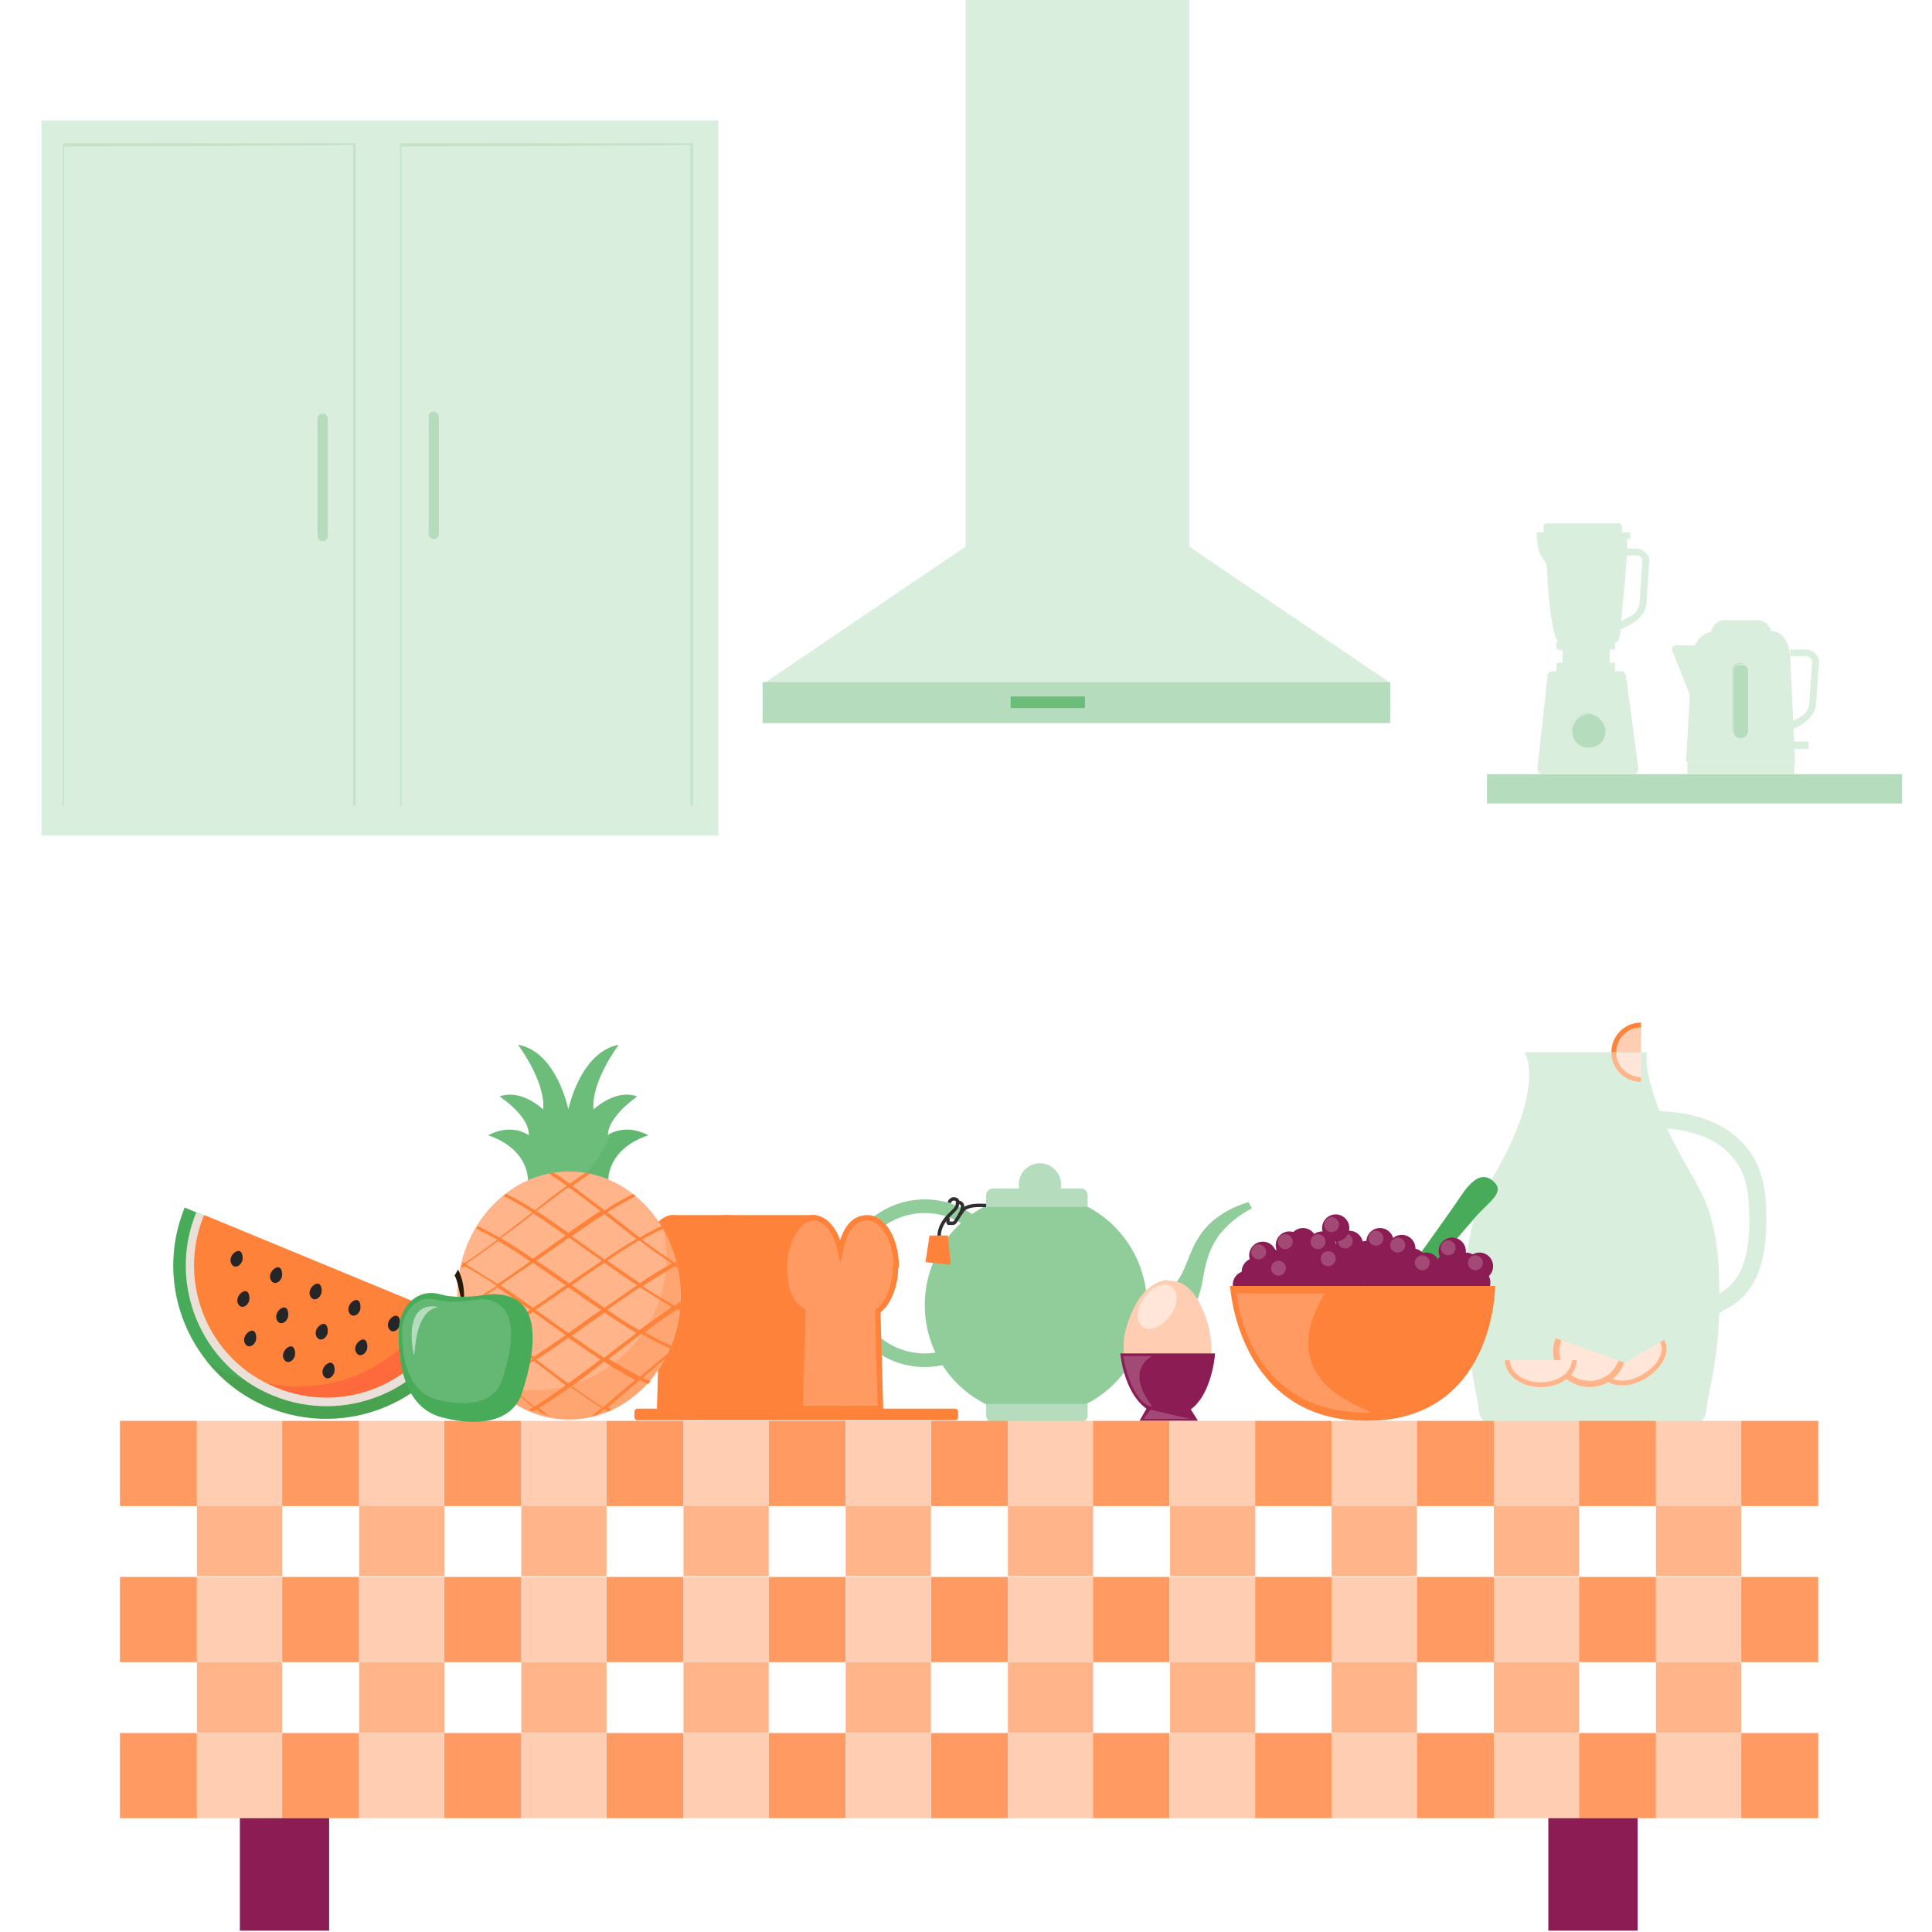 <svg xmlns="http://www.w3.org/2000/svg" viewBox="0 0 283.5 283.5"><defs><style>.st0,.st3{fill:none}.st7{opacity:.3}.st12{fill:#ffcdb1}.st18,.st3{stroke-miterlimit:10}.st18{stroke:#ff823b}.st19{fill:#a24976}.st21{fill:#daeede}.st23{fill:#6cbc7a}.st24,.st25{fill:#8b1c54}.st25{fill-rule:evenodd}.st28{fill:#47ab59}.st29{fill:#ffb489}.st30{fill:#ff9b62}.st18{stroke-width:.8px}.st32{fill:#ffe6d8}.st33{fill:#91cd9b}.st3{stroke:#2f2f2f;stroke-width:.5px}.st35{fill:#b5ddbd}.st18,.st36{fill:#ff823b}</style></defs><g style="isolation:isolate"><g id="keuken"><circle cx="152" cy="191.5" r="16.3" class="st33"/><path d="M145.8 174.4h12.8c.6 0 1 .5 1 1v1.7h-14.9v-1.7c0-.6.5-1 1-1z" class="st35"/><circle cx="135.7" cy="188.3" r="11.3" fill="none" stroke="#91cd9b" stroke-miterlimit="10" stroke-width="2"/><circle cx="152.6" cy="173.8" r="3.1" class="st35"/><path d="M158 188.9c7.9 1.5 12.3 1.7 14.1-.1 2.5-2.6 2.1-6.3 5.8-9.6 1.9-1.6 3.9-2.4 5.3-2.8l.5.9c-1.3.7-3.1 1.8-4.7 3.8-3 4-1.9 7.5-3.8 10.5-1.4 2.2-4.6 4.5-12.7 4.6" class="st33"/><path d="M140.5 176.4c1.6.1.2 2.1-.2 2.7-.1.2-.3.4-.4.4h-.7s-.1-.1-.1-.2v-.6" class="st3"/><path d="M137.8 181.4c0-1.1.6-2.2 1.4-3l.8-.8c.3-.3.5-.6.5-1v-.4s-.1-.2-.2-.2c-.4-.2-.9 0-1 .5" class="st3"/><path d="m135.8 185.2 3.7.4-.4-4.3h-2.7z" class="st36"/><path d="M140.8 178.3c.2-.3.6-.9.8-1 .6-.3 1.2-.5 3.1-.4" class="st3"/><path d="M158.5 208.7h-12.8c-.6 0-1-.5-1-1V206h14.9v1.7c0 .6-.5 1-1 1z" class="st35"/><path d="M93.5 206.7h46.6c.3 0 .5.2.5.5v.7c0 .3-.2.5-.5.5H93.5c-.2 0-.4-.2-.4-.4v-.9c0-.2.2-.4.4-.4" class="st36"/><path d="M110.9 185.8c0-3.9-1.9-7.1-4.2-7.1s-3.4 2-4 4.8c-.6-2.8-2.1-4.8-4-4.8s-4.2 3.2-4.2 7.1 1.1 5.6 2.7 6.6l-.4 14.3h11.8l-.4-14.3c1.5-1.1 2.6-3.6 2.6-6.5z" class="st18"/><path d="M119.4 178.7H98.8v27.9h21.6z" class="st18"/><path fill="#ff9b62" stroke="#ff823b" stroke-miterlimit="10" stroke-width=".8" d="M131.5 185.8c0-3.9-1.9-7.1-4.2-7.1s-3.4 2-4 4.8c-.6-2.8-2.1-4.8-4-4.8s-4.2 3.2-4.2 7.1 1.1 5.6 2.7 6.6l-.4 14.3h11.8l-.4-14.3c1.5-1.1 2.6-3.6 2.6-6.5z"/><path fill="#ffcdb1" stroke="#ff823b" stroke-miterlimit="10" stroke-width=".7" d="M240.8 150.4c-2.2 0-4 1.8-4 4s1.8 4 4 4"/><path d="M27.1 177.2c-4.7 11.5.8 24.5 12.2 29.3 11.5 4.7 24.6-.7 29.3-12.2z" class="st28"/><path fill="#4d8c3c" d="M60.8 191.1c-3.9 6.8-11.2 11.5-19.5 11.5s-7.8-1.1-11.1-3c2.3 3 5.4 5.4 9.1 6.9 11.5 4.7 24.6-.7 29.3-12.2z" opacity=".3" style="mix-blend-mode:multiply"/><path fill="#ebe0d8" d="M28.8 177.9c-4.3 10.5.7 22.6 11.3 26.9 10.5 4.3 22.6-.7 26.9-11.2z"/><path fill="#ebe0d8" d="M60.5 191c-4 6.4-11.1 10.8-19.1 10.8s-5.7-.6-8.2-1.6c1.9 1.9 4.2 3.5 6.9 4.6 10.5 4.3 22.6-.7 26.9-11.2l-6.4-2.6z" opacity=".3" style="mix-blend-mode:multiply"/><path d="M29.9 178.4c-4 9.9.7 21.2 10.6 25.2 9.9 4.1 21.2-.6 25.3-10.5L30 178.3z" class="st36"/><path fill="#fb343f" d="M44 203.5c-1.7 0-3.4-.2-5-.6.5.2 1 .5 1.5.7 9.9 4.1 21.2-.6 25.3-10.5l-2.3-1c-3.9 6.7-11.2 11.3-19.4 11.3z" opacity=".3" style="mix-blend-mode:multiply"/><path d="M35.5 185.1c-.2.6-.8.9-1.2.7s-.6-.8-.4-1.3c.2-.6.9-1.1 1.3-.9s.5 1 .3 1.6zm5.8 2.4c-.2.6-.8.9-1.2.7s-.6-.8-.4-1.3c.2-.6.9-1.1 1.3-.9s.5 1 .3 1.6zm5.8 2.4c-.2.6-.8.9-1.2.7s-.6-.8-.4-1.3c.2-.6.9-1.1 1.3-.9s.5 1 .3 1.6zm5.7 2.4c-.2.6-.8.9-1.2.7s-.6-.8-.4-1.3c.2-.6.9-1.1 1.3-.9s.5 1 .3 1.6zM36.5 191c-.2.6-.8.9-1.2.7s-.6-.8-.4-1.3c.2-.6.9-1.1 1.3-.9s.5 1 .3 1.6zm5.7 2.4c-.2.6-.8.9-1.2.7s-.6-.8-.4-1.3c.2-.6.9-1.1 1.3-.9s.5 1 .3 1.6zm5.8 2.4c-.2.6-.8.9-1.2.7s-.6-.8-.4-1.3c.2-.6.9-1.1 1.3-.9s.5 1 .3 1.6zm-10.5 1c-.2.6-.8.9-1.2.7s-.6-.8-.4-1.3c.2-.6.9-1.1 1.3-.9s.5 1 .3 1.6zm5.7 2.3c-.2.6-.8.9-1.2.7s-.6-.8-.4-1.3c.2-.6.9-1.1 1.3-.9s.5 1 .3 1.6zm5.8 2.4c-.2.6-.8.9-1.2.7s-.6-.8-.4-1.3c.2-.6.9-1.1 1.3-.9s.5 1 .3 1.6zm4.8-3.4c-.2.6-.8.9-1.2.7s-.6-.8-.4-1.3c.2-.6.9-1.1 1.3-.9s.5 1 .3 1.6zm4.8-3.5c-.2.6-.8.9-1.2.7s-.6-.8-.4-1.3c.2-.6.9-1.1 1.3-.9s.5 1 .3 1.6z" style="fill:#262626"/><path d="M249 173.7c-8.7-14.4-7.3-19.3-7.3-19.3h-18s3.5 4.9-5.2 19.3c-3.4 5.6-3.5 12.3-3.4 17.5 0 8.3 1.9 14.2 1.9 15.8.1 2.5 4.6 4.2 16.7 4 12.1.2 16.6-1.5 16.7-4 0-1.6 1.9-7.5 1.9-15.8 0-5.2 0-12-3.4-17.5z" class="st21"/><path d="M239.6 158.4s3 10.8 6.2 13.4zm10.8 37.6h-33.2l1.4 9.2c.1.7.7 1.2 1.4 1.3l4 .3c.4 0 .8 0 1.2.2 5.3.9 10.8 1 16.2 0s.7 0 1-.1l4.6-.4c.9 0 1.7-.8 1.9-1.7l1.6-8.9z" style="mix-blend-mode:soft-light;fill:#daeede"/><path d="M207.5 185.2s5.2-7.2 6.8-9.6 3.2-3.8 4.9-2.2-.7 2.9-2.7 5.2-7 8.1-7 8.1l-1.9-1.5z" class="st28"/><path d="M184.9 188.5c0 1.1-.9 2-2 2s-2-.9-2-2 .9-2 2-2 2 .9 2 2" class="st24"/><path d="M188.2 188.2c0 1.1-.9 2-2 2s-2-.9-2-2 .9-2 2-2 2 .9 2 2" class="st24"/><path d="M191.2 187.3c0 1.1-.9 2-2 2s-2-.9-2-2 .9-2 2-2 2 .9 2 2" class="st24"/><path d="M193.6 188.2c0 1.1-.9 2-2 2s-2-.9-2-2 .9-2 2-2 2 .9 2 2" class="st24"/><path d="M196.8 187.3c0 1.1-.9 2-2 2s-2-.9-2-2 .9-2 2-2 2 .9 2 2" class="st24"/><path d="M200 188.2c0 1.1-.9 2-2 2s-2-.9-2-2 .9-2 2-2 2 .9 2 2" class="st24"/><path d="M203.2 186.6c0 1.1-.9 2-2 2s-2-.9-2-2 .9-2 2-2 2 .9 2 2" class="st24"/><circle cx="201.2" cy="189.8" r="2" class="st24"/><circle cx="203.7" cy="187.8" r="2" class="st24"/><path d="M209.7 187.8c0 1.1-.9 2-2 2s-2-.9-2-2 .9-2 2-2 2 .9 2 2" class="st24"/><path d="M207.7 189.3c0 1.1-.9 2-2 2s-2-.9-2-2 .9-2 2-2 2 .9 2 2" class="st24"/><circle cx="211.1" cy="187.8" r="2" class="st24"/><path d="M216.7 188.5c0 1.1-.9 2-2 2s-2-.9-2-2 .9-2 2-2 2 .9 2 2" class="st24"/><path d="M218.7 188.2c0 1.1-.9 2-2 2s-2-.9-2-2 .9-2 2-2 2 .9 2 2" class="st24"/><path d="M217.1 185.8c0 1.1-.9 2-2 2s-2-.9-2-2 .9-2 2-2 2 .9 2 2" class="st24"/><path d="M214.7 185.8c0 1.1-.9 2-2 2s-2-.9-2-2 .9-2 2-2 2 .9 2 2m-5.4-.6c0 1.1-.9 2-2 2s-2-.9-2-2 .9-2 2-2 2 .9 2 2" class="st24"/><path d="M207.2 185.8c0 1.1-.9 2-2 2s-2-.9-2-2 .9-2 2-2 2 .9 2 2m-7.2 0c0 1.1-.9 2-2 2s-2-.9-2-2 .9-2 2-2 2 .9 2 2" class="st24"/><path d="M202.5 184.1c0 1.1-.9 2-2 2s-2-.9-2-2 .9-2 2-2 2 .9 2 2m-4.5.5c0 1.1-.9 2-2 2s-2-.9-2-2 .9-2 2-2 2 .9 2 2" class="st24"/><circle cx="192.1" cy="185.3" r="2" class="st24"/><path d="M191.6 184.6c0 1.1-.9 2-2 2s-2-.9-2-2 .9-2 2-2 2 .9 2 2" class="st24"/><circle cx="186.6" cy="185.3" r="2" class="st24"/><path d="M186.2 186.6c0 1.1-.9 2-2 2s-2-.9-2-2 .9-2 2-2 2 .9 2 2m7-4.4c0 1.1-.9 2-2 2s-2-.9-2-2 .9-2 2-2 2 .9 2 2" class="st24"/><path d="M187.3 184.2c0 1.1-.9 2-2 2s-2-.9-2-2 .9-2 2-2 2 .9 2 2" class="st24"/><path d="M185.8 183.7c0 .6-.5 1.1-1.1 1.1s-1.1-.5-1.1-1.1.5-1.1 1.1-1.1 1.1.5 1.1 1.1" class="st19"/><path d="M191.2 182.7c0 1.1-.9 2-2 2s-2-.9-2-2 .9-2 2-2 2 .9 2 2" class="st24"/><path d="M189.7 182.2c0 .6-.5 1.1-1.1 1.1s-1.1-.5-1.1-1.1.5-1.1 1.1-1.1 1.1.5 1.1 1.1" class="st19"/><path d="M190.2 186.6c0 1.1-.9 2-2 2s-2-.9-2-2 .9-2 2-2 2 .9 2 2" class="st24"/><path d="M188.7 186.1c0 .6-.5 1.1-1.1 1.1s-1.1-.5-1.1-1.1.5-1.1 1.1-1.1 1.1.5 1.1 1.1" class="st19"/><path d="M196 182.7c0 1.1-.9 2-2 2s-2-.9-2-2 .9-2 2-2 2 .9 2 2" class="st24"/><path d="M194.5 182.2c0 .6-.5 1.1-1.1 1.1s-1.1-.5-1.1-1.1.5-1.1 1.1-1.1 1.1.5 1.1 1.1" class="st19"/><circle cx="198" cy="182.6" r="2" class="st24"/><circle cx="197.4" cy="182.1" r="1.1" class="st19"/><path d="M198 180.2c0 1.1-.9 2-2 2s-2-.9-2-2 .9-2 2-2 2 .9 2 2" class="st24"/><path d="M196.5 179.7c0 .6-.5 1.1-1.1 1.1s-1.1-.5-1.1-1.1.5-1.1 1.1-1.1 1.1.5 1.1 1.1" class="st19"/><path d="M211.3 185.8c0 1.1-.9 2-2 2s-2-.9-2-2 .9-2 2-2 2 .9 2 2" class="st24"/><path d="M209.8 185.3c0 .6-.5 1.1-1.1 1.1s-1.1-.5-1.1-1.1.5-1.1 1.1-1.1 1.1.5 1.1 1.1" class="st19"/><path d="M204.5 182.2c0 1.1-.9 2-2 2s-2-.9-2-2 .9-2 2-2 2 .9 2 2" class="st24"/><path d="M203 181.7c0 .6-.5 1.1-1.1 1.1s-1.1-.5-1.1-1.1.5-1.1 1.1-1.1 1.1.5 1.1 1.1" class="st19"/><path d="M207.7 183.2c0 1.1-.9 2-2 2s-2-.9-2-2 .9-2 2-2 2 .9 2 2" class="st24"/><path d="M206.2 182.7c0 .6-.5 1.1-1.1 1.1s-1.1-.5-1.1-1.1.5-1.1 1.1-1.1 1.1.5 1.1 1.1" class="st19"/><path d="M197.4 185.2c0 1.1-.9 2-2 2s-2-.9-2-2 .9-2 2-2 2 .9 2 2" class="st24"/><circle cx="194.9" cy="184.7" r="1.1" class="st19"/><path d="M215.1 183.6c0 1.1-.9 2-2 2s-2-.9-2-2 .9-2 2-2 2 .9 2 2" class="st24"/><path d="M213.6 183.1c0 .6-.5 1.1-1.1 1.1s-1.1-.5-1.1-1.1.5-1.1 1.1-1.1 1.1.5 1.1 1.1" class="st19"/><path d="M219.1 185.8c0 1.1-.9 2-2 2s-2-.9-2-2 .9-2 2-2 2 .9 2 2" class="st24"/><path d="M217.6 185.3c0 .6-.5 1.1-1.1 1.1s-1.1-.5-1.1-1.1.5-1.1 1.1-1.1 1.1.5 1.1 1.1" class="st19"/><path d="M205.3 185.6c0 1.1-.9 2-2 2s-2-.9-2-2 .9-2 2-2 2 .9 2 2" class="st24"/><path d="M180.5 188.7h38.9s0 19.8-18.9 19.8-20-19.8-20-19.8" class="st36"/><path d="M194.4 189.8h-12.9s1.1 17.5 19.1 17.5c3.5 0-15.1-2.9-6.2-17.5" class="st30"/><path fill="#ffcdb1" fill-rule="evenodd" d="M171.3 187.8s-3 .1-4.9 4.1-1.5 5.8-1.5 6.7 12.8.8 12.8.8.5-3.5-1.3-7.4c-1.8-4-3.7-4-5.1-4.1z"/><path d="M164.4 198.6h13.9s-.6 9.5-6.9 9.2-7-9.2-7-9.2" class="st25"/><path d="m168.3 206.6-1.1 1.9h8.6l-1.2-1.9z" class="st25"/><path d="M164.8 199s1.1 6.8 4.2 7.4c.3 0-4.2-4.7 0-7.4h-4.3zm4 7.9-1 1.3h6.8l-5.6-1.3z" class="st19"/><path d="M171.7 193.1c-1.2 1.6-3 2.4-4 1.6-1.1-.8-1-2.7.2-4.3s3-2.4 4-1.6 1 2.7-.2 4.3" class="st32"/><path fill="none" stroke="#daeede" stroke-miterlimit="10" stroke-width="2.5" d="M243 164.3c7 0 14.1 3 14.8 11.4 1.4 17.6-7.9 14.2-8.2 18.2"/><path d="M136.6 220.9h11.3v10.4h-11.3zm23.7 23h11.3v10.4h-11.3zm-71.3 0h11.3v10.4H89zm-23.8 0h11.3v10.4H65.2zm71.4 0h11.3v10.4h-11.3zm-23.8 0h11.3v10.4h-11.3zm0-23h11.3v10.4h-11.3zm-71.4 0h11.3v10.4H41.4zm-23.8 0h11.3v10.4H17.6zm71.4 0h11.3v10.4H89zm-23.8 0h11.3v10.4H65.2zm-23.8 23h11.3v10.4H41.4zm142.7 0h11.3v10.4h-11.3zm47.6-23H243v10.4h-11.3zm-71.4 0h11.3v10.4h-11.3zm95.2 23h11.3v10.4h-11.3zm-47.6-23h11.3v10.4h-11.3zm47.6 0h11.3v10.4h-11.3zm-71.4 0h11.3v10.4h-11.3zm47.6 23H243v10.4h-11.3zm-23.8 0h11.3v10.4h-11.3zm-190.3 0h11.3v10.4H17.6z" class="st0"/><path d="M65.2 231.4h11.3v12.5H65.2zm95.1 0h11.3v12.5h-11.3zm-23.7 0h11.3v12.5h-11.3zm-23.8 0h11.3v12.5h-11.3zm142.7 0h11.3v12.5h-11.3zm-166.5 0h11.3v12.5H89zm95.1 0h11.3v12.5h-11.3zm-166.5 0h11.3v12.5H17.6zm214.1 0H243v12.5h-11.3zm-23.8 0h11.3v12.5h-11.3zm-166.5 0h11.3v12.5H41.4zm142.7 22.9h11.3v12.5h-11.3zm71.4 0h11.3v12.5h-11.3zm-47.6 0h11.3v12.5h-11.3zm23.8 0H243v12.5h-11.3zm-190.3 0h11.3v12.5H41.4zm23.8 0h11.3v12.5H65.2zm-47.6 0h11.3v12.5H17.6zm119 0h11.3v12.5h-11.3zm23.7 0h11.3v12.5h-11.3zm-71.3 0h11.3v12.5H89zm23.8 0h11.3v12.5h-11.3zm142.7-45.8h11.3V221h-11.3zm-47.6 0h11.3V221h-11.3zm-142.7 0h11.3V221H65.2zm23.8 0h11.3V221H89zm23.8 0h11.3V221h-11.3zm118.9 0H243V221h-11.3zm-190.3 0h11.3V221H41.4zm95.2 0h11.3V221h-11.3zm-119 0h11.3V221H17.6zm166.5 0h11.3V221h-11.3zm-23.8 0h11.3V221h-11.3z" class="st30"/><path d="M28.9 243.9h12.5v10.4H28.9zm0-23h12.5v10.4H28.9z" class="st29"/><path d="M28.9 231.4h12.5v12.5H28.9zm0 22.9h12.5v12.5H28.9zm0-45.8h12.5V221H28.9z" class="st12"/><path d="M52.7 220.9h12.5v10.4H52.7zm0 23h12.5v10.4H52.7z" class="st29"/><path d="M52.7 231.4h12.5v12.5H52.7zm0 22.9h12.5v12.5H52.7zm0-45.8h12.5V221H52.7z" class="st12"/><path d="M76.5 243.9H89v10.4H76.5zm0-23H89v10.4H76.5z" class="st29"/><path d="M76.5 231.4H89v12.5H76.5zm0 22.9H89v12.5H76.5zm0-45.8H89V221H76.5z" class="st12"/><path d="M100.3 243.9h12.5v10.4h-12.5zm0-23h12.5v10.4h-12.5z" class="st29"/><path d="M100.3 231.4h12.5v12.5h-12.5zm0 22.9h12.5v12.5h-12.5zm0-45.8h12.5V221h-12.5z" class="st12"/><path d="M124.1 243.9h12.5v10.4h-12.5zm0-23h12.5v10.4h-12.5z" class="st29"/><path d="M124.1 231.4h12.5v12.5h-12.5zm0 22.9h12.5v12.5h-12.5zm0-45.8h12.5V221h-12.5z" class="st12"/><path d="M147.9 243.9h12.5v10.4h-12.5zm0-23h12.5v10.4h-12.5z" class="st29"/><path d="M147.9 231.4h12.5v12.5h-12.5zm0 22.9h12.5v12.5h-12.5zm0-45.8h12.5V221h-12.5z" class="st12"/><path d="M171.7 220.9h12.5v10.4h-12.5zm0 23h12.5v10.4h-12.5z" class="st29"/><path d="M171.7 231.4h12.5v12.5h-12.5zm0 22.9h12.5v12.5h-12.5zm0-45.8h12.5V221h-12.5z" class="st12"/><path d="M195.4 220.9h12.5v10.4h-12.5zm0 23h12.5v10.4h-12.5z" class="st29"/><path d="M195.4 231.4h12.5v12.5h-12.5zm0 22.9h12.5v12.5h-12.5zm0-45.8h12.5V221h-12.5z" class="st12"/><path d="M219.2 243.9h12.5v10.4h-12.5zm0-23h12.5v10.4h-12.5z" class="st29"/><path d="M219.2 231.4h12.5v12.5h-12.5zm0 22.9h12.5v12.5h-12.5zm0-45.8h12.5V221h-12.5z" class="st12"/><path d="M243 220.9h12.5v10.4H243zm0 23h12.5v10.4H243z" class="st29"/><path d="M243 231.4h12.5v12.5H243zm0 22.9h12.5v12.5H243zm0-45.8h12.5V221H243z" class="st12"/><path d="M35.2 266.8h13.1v16.5H35.2zm192 0h13.1v16.5h-13.1z" class="st24"/><path d="M174.5 80.2V-.5h-32.8v80.7l-29.5 20v5.9H204v-5.9z" class="st21"/><path d="M111.9 100.1H204v6h-92.1z" class="st35"/><path d="M148.3 102.2h10.9v1.7h-10.9z" class="st23"/><path d="M162.7 103.1c0 .5-.4.9-.9.9s-.9-.4-.9-.9.4-.9.9-.9.9.4.9.9m2.5 0c0 .5-.4.9-.9.9s-.9-.4-.9-.9.4-.9.9-.9.9.4.9.9m2.4 0c0 .5-.4.9-.9.9s-.9-.4-.9-.9.4-.9.9-.9.9.4.9.9" class="st35"/><path d="M9.1 45.7s-.8-.5-1.6-1.2-1.4-1.3-1.4-1.4c0 0 .8.5 1.6 1.2s1.4 1.3 1.4 1.4"/><path d="M6.1 17.7h99.3v104.9H6.1z" class="st21"/><rect width="1.5" height="18.7" x="46.6" y="60.8" class="st35" rx=".7" ry=".7" transform="rotate(180 47.35 70.1)"/><rect width="1.5" height="18.7" x="63" y="60.5" class="st35" rx=".7" ry=".7" transform="rotate(180 63.7 69.8)"/><g class="st7"><path d="M51.8 118.3v-97h.1c-13.3.1-27.7.2-42.7.2l.2-.2v97h-.1 42H9.2V21h43v97.2z" class="st33"/></g><g class="st7"><path d="M101.3 118.3v-97h.1c-13.3.1-27.7.2-42.7.2l.2-.2v97h-.1 42-42.1V21h43v97.2z" class="st33"/></g><path d="M218.2 113.6h60.9v4.3h-60.9z" class="st35"/><path d="M262.7 108.8h2.7v1.1h-2.7zM253.1 91h4.8c1.1 0 2 .9 2 2v.2h-8.8V93c0-1.1.9-2 2-2m-4.1 3.7h-3.1c-.4 0-.7.4-.5.8l2.7 6.8zm12.9 12.7-.3-1c1.2-.4 2.1-.9 2.9-1.4.6-.4.9-1.1 1-1.8l.4-5.9c0-.3 0-.5-.2-.7s-.4-.3-.7-.3h-2.3v-1h2.3c.5 0 1 .2 1.4.6s.6.9.5 1.4l-.4 5.9c0 1-.6 1.9-1.4 2.6s-1.9 1.2-3.2 1.6" class="st21"/><path d="M251.1 92.7s-2.7.4-2.9 4.2c-.1 3.7-.8 14.9-.8 14.9h16l-.7-15.3s0-3.9-2.9-3.9h-8.7z" class="st21"/><rect width="2.4" height="11" x="254.2" y="97.3" class="st35" rx="1.1" ry="1.1"/><path d="M255.5 108.3h.2c.2 0 .4-.1.6-.4 0-.1.2-.3.2-.5v-9c0-.2 0-.4-.2-.5-.1-.2-.3-.3-.4-.3h-.6q-.6 0-.9.6v9c0 .4.1.8.3 1s.5.2.6.3c-.2 0-.4 0-.7-.2-.1-.1-.3-.2-.3-.4v-9.7c.2-.4.6-.8 1.1-.8h.7c.2 0 .4.2.5.4s.2.4.2.7v9c0 .2-.1.4-.2.5-.2.3-.5.4-.6.4h-.3zm-7.9 3.5h15.7v1.8h-15.7zM237 92.6l-.3-1c1.2-.4 2.1-.9 2.9-1.4.6-.4.9-1.1 1-1.8l.4-5.9c0-.3 0-.5-.2-.7s-.4-.3-.7-.3h-2.3v-1h2.3c.5 0 1 .2 1.4.6s.6.9.5 1.4l-.4 5.9c0 1-.6 1.9-1.4 2.6-.9.7-1.9 1.2-3.2 1.6m-8.6 4.7h8.6v2.5h-8.6z" class="st21"/><path d="M229.3 94.9h6.9v3h-6.9zm-2.2 4.3-1.5 13.5c0 .5.3.9.8.9h13.2c.5 0 .9-.4.8-.9l-1.8-13.5c0-.4-.4-.7-.8-.7h-9.9c-.4 0-.8.3-.8.7" class="st21"/><path d="M235.6 107.3c0 1.4-1.2 2.6-2.6 2.6s-2.6-1.2-2.6-2.6 1.2-2.6 2.6-2.6 2.6 1.2 2.6 2.6" class="st35"/><path d="M235.6 107.3s0-.2-.1-.6-.4-.9-.9-1.4c-.6-.4-1.5-.7-2.3-.3-.9.3-1.6 1.2-1.6 2.3s.7 2 1.6 2.3 1.8 0 2.3-.3c.6-.4.8-1 .9-1.4s.1-.6.1-.6v.7c0 .4-.3 1-.9 1.5s-1.6.8-2.5.4c-1-.3-1.8-1.3-1.8-2.5s.8-2.2 1.8-2.5 2 0 2.5.4c.6.5.8 1.1.9 1.5v.7zm-7.2-13.1h8.6v1.1h-8.6zm-2.8-15.4s-.2 1.8.7 3c.8 1.2.7 1 .8 3.7.2 2.7.7 8.1 1.6 8.7h8.5s.3-.3.4-1.3c0-.9 1.4-13.6 1.1-13.9s-13.1-.2-13.1-.2" class="st21"/><path d="M225.6 78.8h13s.2 0 .2.1v.8c0 .8 0 1.5-.1 2.3-.2 3.2-.6 6.6-.9 10.2 0 .6 0 1.4-.5 2h-8.5l-.2-.2s0-.1-.1-.2c0-.1-.1-.3-.2-.4 0-.3-.2-.6-.2-.8-.1-.6-.2-1.1-.3-1.6-.2-1.1-.3-2.1-.4-3.1 0-1-.2-1.9-.2-2.7s0-1.6-.2-2.3c-.1-.7-.7-1.1-.9-1.6s-.3-1-.4-1.4v-1.2 1.2c0 .4.1.8.4 1.3.1.2.3.5.5.7.2.3.4.5.5.9.1.7.1 1.5.2 2.3 0 .8.1 1.7.2 2.7s.2 2 .4 3c0 .5.2 1.1.3 1.6 0 .3.1.5.2.8s.2.5.4.7h8.5c.2-.2.3-.5.3-.8v-1c.3-3.6.7-7.1 1-10.2 0-.8.1-1.6.2-2.3v-.5h-13z" class="st21"/><path d="M225.5 78.1h13.7v1h-13.7z" class="st21"/><path d="M226.5 78.4v-1.1c0-.3.2-.5.5-.5h10.5c.3 0 .5.2.5.5v1.1zm10.3 17s-1.8.1-4.1.1-4.1 0-4.1-.1 1.8-.1 4.1-.1 4.1 0 4.1.1m-.2 1.9s-1.8.1-4.1.1-4.1 0-4.1-.1 1.8-.1 4.1-.1 4.1 0 4.1.1" class="st21"/><path d="M240.8 158.5c-2.2 0-4-1.8-4-4h4z" class="st32"/><path fill="none" stroke="#ffb489" stroke-miterlimit="10" stroke-width=".7" d="M236.8 154.4c0 2.2 1.8 4 4 4"/><path fill="#ffe6d8" stroke="#ffb489" stroke-miterlimit="10" stroke-width=".7" d="M243.9 196.8c.9 1.5-.3 3.8-2.7 5.2s-4.9 1.2-5.8-.3"/><path fill="#ffe6d8" stroke="#ffb489" stroke-miterlimit="10" stroke-width=".9" d="M237.9 199.8c-.9 2.6-3.7 3.9-6.3 3s-3.9-3.7-2.9-6.3"/><path fill="#ffe6d8" stroke="#ffb489" stroke-miterlimit="10" stroke-width=".7" d="M231 199.6c0 2-2.2 3.6-4.9 3.6s-4.9-1.6-4.9-3.6"/><path d="M89.2 166.6c0-2.8 4.3-5.7 4.3-5.7-3.2-1.2-6.4 1.9-6.4 1.9-.4-4.1 3.7-9.5 3.7-9.5-5.7 1.1-7.4 9.5-7.4 9.5s-1.7-8.5-7.4-9.5c0 0 4.1 5.4 3.7 9.5 0 0-3.2-3.1-6.4-1.9 0 0 4.4 2.8 4.3 5.7 0 0-2.4-1.9-6 0 0 0 6.1 1.6 5.9 7.3h11.7c-.2-5.7 5.9-7.3 5.9-7.3-3.5-1.9-6 0-6 0z" class="st23"/><path fill="#47ab59" d="M95.2 166.6c-2.7-1.4-4.7-.7-5.6-.2-1.2 2.9-3 5.5-5.4 7.5h5.1c-.2-5.7 5.9-7.3 5.9-7.3" opacity=".3" style="mix-blend-mode:multiply"/><path d="M99.9 190.1c0 10.1-7.4 18.2-16.4 18.2s-16.4-8.2-16.4-18.2 7.4-18.2 16.4-18.2 16.4 8.2 16.4 18.2" class="st29"/><path fill="#ff823b" d="M97.3 180.2c.3 1.4.5 2.9.5 4.4 0 10.6-8.8 19.4-19.4 19.4s-4.6-.4-6.8-1.3c3 3.4 7.2 5.6 11.8 5.6 9.1 0 16.4-8.2 16.4-18.2s-1-7-2.6-9.9z" opacity=".3" style="mix-blend-mode:multiply"/><path d="M83 181.3c-1.6-1.1-3.1-2.2-4.7-3.2-1.6 1.2-3.2 2.5-4.8 3.7 1.6.9 3.1 1.9 4.7 3 1.6-1.1 3.2-2.3 4.8-3.4zm5.2-3.6c-1.6-1.2-3.2-2.4-4.7-3.5-1.6 1.1-3.1 2.3-4.7 3.5 1.6 1 3.1 2.1 4.7 3.2 1.6-1.1 3.1-2.2 4.7-3.2m-4.3 25.7c1.5 1.1 3.1 2.2 4.6 3.1 1.6-1.3 3.1-2.6 4.7-4-1.5-.8-3.1-1.7-4.6-2.7-1.6 1.2-3.2 2.4-4.7 3.6m4.7-18.7c1.6-1.1 3.2-2.1 4.7-3-1.6-1.2-3.2-2.4-4.8-3.7-1.6 1-3.1 2.1-4.7 3.2 1.6 1.1 3.2 2.3 4.8 3.4zm4.8 3.9-4.8-3.3-4.8 3.3c1.6 1.1 3.2 2.3 4.8 3.3 1.6-1.1 3.2-2.3 4.8-3.3m-10 7.7c-1.6 1.1-3.1 2.2-4.7 3.2 1.6 1.2 3.2 2.4 4.7 3.5 1.6-1.1 3.1-2.3 4.7-3.5-1.6-1-3.1-2.1-4.7-3.2m-9.7 6.2c1.6 1.3 3.2 2.7 4.7 4 1.5-.9 3-2 4.6-3.1-1.6-1.1-3.1-2.3-4.7-3.6-1.6 1-3.1 1.9-4.6 2.7m4.1-17.5c-1.6-1.1-3.2-2.1-4.7-3-1.6 1.2-3.2 2.4-4.8 3.4 1.6.9 3.2 1.8 4.7 2.9zm5.2 11c-1.6-1.1-3.2-2.3-4.8-3.4-1.6 1.1-3.2 2.1-4.7 3 1.6 1.2 3.2 2.4 4.8 3.7 1.6-1 3.1-2.1 4.7-3.2zm-9.9-7.1c-1.6 1-3.2 2-4.7 2.9 1.6 1.1 3.2 2.2 4.8 3.4 1.6-.9 3.1-1.9 4.7-3-1.6-1.1-3.2-2.3-4.8-3.3m.4-.3 4.8 3.3 4.8-3.3c-1.6-1.1-3.2-2.3-4.8-3.3-1.6 1.1-3.2 2.3-4.8 3.3m20.3-.3c1.6-1 3.2-2 4.7-2.9-1.6-1.1-3.2-2.2-4.8-3.4-1.6.9-3.1 1.9-4.7 3 1.6 1.1 3.2 2.3 4.8 3.3m-5.6-3.3c-1.6-1.1-3.2-2.3-4.8-3.4-1.6 1.1-3.2 2.3-4.8 3.4l4.8 3.3c1.6-1.1 3.2-2.3 4.8-3.3m.9 7.2c1.6 1.1 3.2 2.1 4.7 3 1.6-1.2 3.2-2.4 4.8-3.4-1.6-.9-3.2-1.8-4.7-2.9zm-5.2 3.8c1.6 1.1 3.1 2.2 4.7 3.2 1.6-1.2 3.2-2.5 4.8-3.7-1.6-.9-3.1-1.9-4.7-3-1.6 1.1-3.2 2.3-4.8 3.4zm4.3-3.7-4.8-3.3c-1.6 1.1-3.2 2.3-4.8 3.3 1.6 1.1 3.2 2.3 4.8 3.4 1.6-1.1 3.2-2.3 4.8-3.4" class="st0"/><path d="m99.9 191-.9.6c-1.6-.9-3.2-1.8-4.7-2.9 1.6-1 3.2-2 4.7-2.9.2.1.3.2.5.3 0-.3-.1-.6-.2-.9 0 0-.2 0-.3.1-1.6-1.1-3.2-2.2-4.8-3.4 1-.6 2-1.1 3.1-1.6 0-.1-.2-.3-.2-.4-1.1.5-2.2 1.1-3.2 1.7-1.6-1.2-3.2-2.5-4.8-3.7q2.1-1.35 4.2-2.4c-.1-.1-.3-.2-.4-.3q-2.1 1.05-4.2 2.4c-1.6-1.2-3.2-2.4-4.7-3.6.9-.6 1.7-1.2 2.6-1.8-.2 0-.5 0-.7-.1-.7.5-1.5 1-2.3 1.6-.8-.6-1.5-1.1-2.3-1.6-.2 0-.5 0-.7.1.8.6 1.7 1.2 2.6 1.8-1.6 1.1-3.1 2.3-4.7 3.6q-2.1-1.35-4.2-2.4c-.1.1-.3.2-.4.3q2.1 1.05 4.2 2.4c-1.6 1.2-3.2 2.5-4.8 3.7-1.1-.6-2.2-1.2-3.2-1.7 0 .1-.2.3-.2.4 1 .5 2 1 3.1 1.6-1.6 1.2-3.2 2.4-4.8 3.4 0 0-.2 0-.3-.1 0 .3-.2.6-.2.9.2-.1.3-.2.5-.3 1.6.9 3.2 1.8 4.7 2.9-1.6 1-3.2 2-4.7 2.9l-.9-.6v.5c.1 0 .3.2.4.3-.1 0-.2.1-.4.2v.5c.2-.1.5-.3.7-.4 1.6 1.1 3.2 2.2 4.8 3.4q-2.1 1.2-4.2 2.1c0 .1.1.3.2.4 1.5-.6 3-1.4 4.5-2.3 1.6 1.2 3.2 2.5 4.8 3.7-1.6 1-3.1 1.9-4.6 2.6-1.5-1.3-3-2.5-4.5-3.7.1.3.3.6.4.8 1.2 1 2.5 2.1 3.7 3.1-.4.2-.8.4-1.2.5.1.1.2.3.4.4l1.2-.6c1.6 1.4 3.2 2.7 4.7 4-.2.1-.4.2-.6.4.2 0 .4.2.6.2s.3-.2.5-.3c.3.2.6.5.9.7.3 0 .7.2 1 .3l-1.5-1.2c1.5-.9 3-2 4.6-3.1 1.5 1.1 3.1 2.2 4.6 3.1l-1.5 1.2c.3 0 .7-.2 1-.3.3-.2.6-.5.9-.7.2 0 .3.2.5.3.2 0 .4-.2.6-.2-.2-.1-.4-.2-.6-.4 1.6-1.3 3.1-2.7 4.7-4l1.2.6c.1-.1.2-.3.4-.4-.4-.2-.8-.4-1.2-.5 1.2-1 2.4-2.1 3.7-3.1.1-.3.3-.6.4-.8-1.5 1.2-3 2.5-4.5 3.7-1.5-.8-3.1-1.7-4.6-2.6 1.6-1.2 3.2-2.5 4.8-3.7 1.5.9 3 1.6 4.5 2.3 0-.1.1-.3.2-.4q-2.1-.9-4.2-2.1c1.6-1.2 3.2-2.4 4.8-3.4.2.1.5.3.7.4v-.5c-.1 0-.2-.1-.4-.2.1 0 .3-.2.4-.3v-.5zm-6.1-9c1.6 1.2 3.2 2.4 4.8 3.4-1.6.9-3.2 1.8-4.7 2.9l-4.8-3.3c1.6-1.1 3.2-2.1 4.7-3M83 188.6c-1.6 1.1-3.2 2.3-4.8 3.3-1.6-1.1-3.2-2.3-4.8-3.3l4.8-3.3zm-4.3-3.6c1.6-1.1 3.2-2.3 4.8-3.4 1.6 1.1 3.2 2.3 4.8 3.4l-4.8 3.3c-1.6-1.1-3.2-2.3-4.8-3.3m4.7 3.9c1.6 1.1 3.2 2.3 4.8 3.3-1.6 1.1-3.2 2.3-4.8 3.4-1.6-1.1-3.2-2.3-4.8-3.4zm.5-.3c1.6-1.1 3.2-2.3 4.8-3.3 1.6 1.1 3.2 2.3 4.8 3.3l-4.8 3.3zm4.7-10.5c1.6 1.2 3.2 2.5 4.8 3.7-1.6.9-3.1 1.9-4.7 3-1.6-1.1-3.2-2.3-4.8-3.4 1.6-1.1 3.1-2.2 4.7-3.2zm-5.2-3.9c1.6 1.1 3.1 2.3 4.7 3.5-1.6 1-3.1 2.1-4.7 3.2-1.6-1.1-3.1-2.2-4.7-3.2 1.6-1.2 3.2-2.4 4.7-3.5m-5.1 3.9c1.6 1 3.1 2.1 4.7 3.2-1.6 1.1-3.2 2.3-4.8 3.4-1.6-1.1-3.2-2.1-4.7-3 1.6-1.2 3.2-2.4 4.8-3.7zm-10 7.4c1.6-1.1 3.2-2.2 4.8-3.4 1.6.9 3.1 1.9 4.7 3-1.6 1.1-3.2 2.3-4.8 3.3-1.6-1-3.2-2-4.7-2.9m4.8 9.7c-1.6-1.2-3.2-2.4-4.8-3.4 1.6-.9 3.2-1.8 4.7-2.9l4.8 3.3c-1.6 1.1-3.2 2.1-4.7 3m.4.3c1.6-.9 3.1-1.9 4.7-3 1.6 1.1 3.2 2.3 4.8 3.4-1.6 1.1-3.1 2.2-4.7 3.2-1.6-1.2-3.2-2.5-4.8-3.7zm4.9 10.9c-1.6-1.3-3.1-2.6-4.7-4 1.5-.8 3.1-1.7 4.6-2.7 1.6 1.2 3.2 2.4 4.7 3.6-1.5 1.1-3.1 2.2-4.6 3.1m.3-6.9c1.6-1 3.1-2.1 4.7-3.2 1.6 1.1 3.2 2.2 4.7 3.2-1.6 1.2-3.2 2.4-4.7 3.5-1.6-1.1-3.1-2.3-4.7-3.5m14.5 3c-1.6 1.3-3.2 2.7-4.7 4-1.5-.9-3-2-4.6-3.1 1.6-1.1 3.1-2.3 4.7-3.6 1.6 1 3.1 1.9 4.6 2.7m-4.6-3.3c-1.6-1-3.1-2.1-4.7-3.2 1.6-1.1 3.2-2.3 4.8-3.4 1.6 1.1 3.2 2.1 4.7 3-1.6 1.2-3.2 2.4-4.8 3.7zm5.2-4c-1.6-.9-3.1-1.9-4.7-3 1.6-1.1 3.2-2.3 4.8-3.3 1.6 1 3.2 2 4.7 2.9-1.6 1.1-3.2 2.2-4.8 3.4" class="st36"/><path fill="#261a08" d="M67.6 190.4s-.5-2.8-.9-3.2l.5-.9s.9 1.4.9 3.9-.4 0-.4 0z"/><path d="M72.5 189.9c-1.3 0-4.8.9-8 0-3.3-.9-6.1 1.9-6 5.8 0 3.9.6 10.8 6.4 12.3s10.4.4 11.7-3.6 4.2-14.4-4.1-14.5" class="st28"/><path fill="#6cbc7a" d="M70.4 190.7c-1.1 0-3.9.7-6.5 0s-4.9 1.6-4.9 4.7c0 3.2.5 8.8 5.2 10s8.5.3 9.5-3c1.1-3.3 3.4-11.7-3.3-11.8z" opacity=".8"/><path d="M64.3 191.8s-4.9-1.5-3.7 6.4c.5 2.9-.4-5.8 3.7-6.4" class="st35"/></g></g></svg>